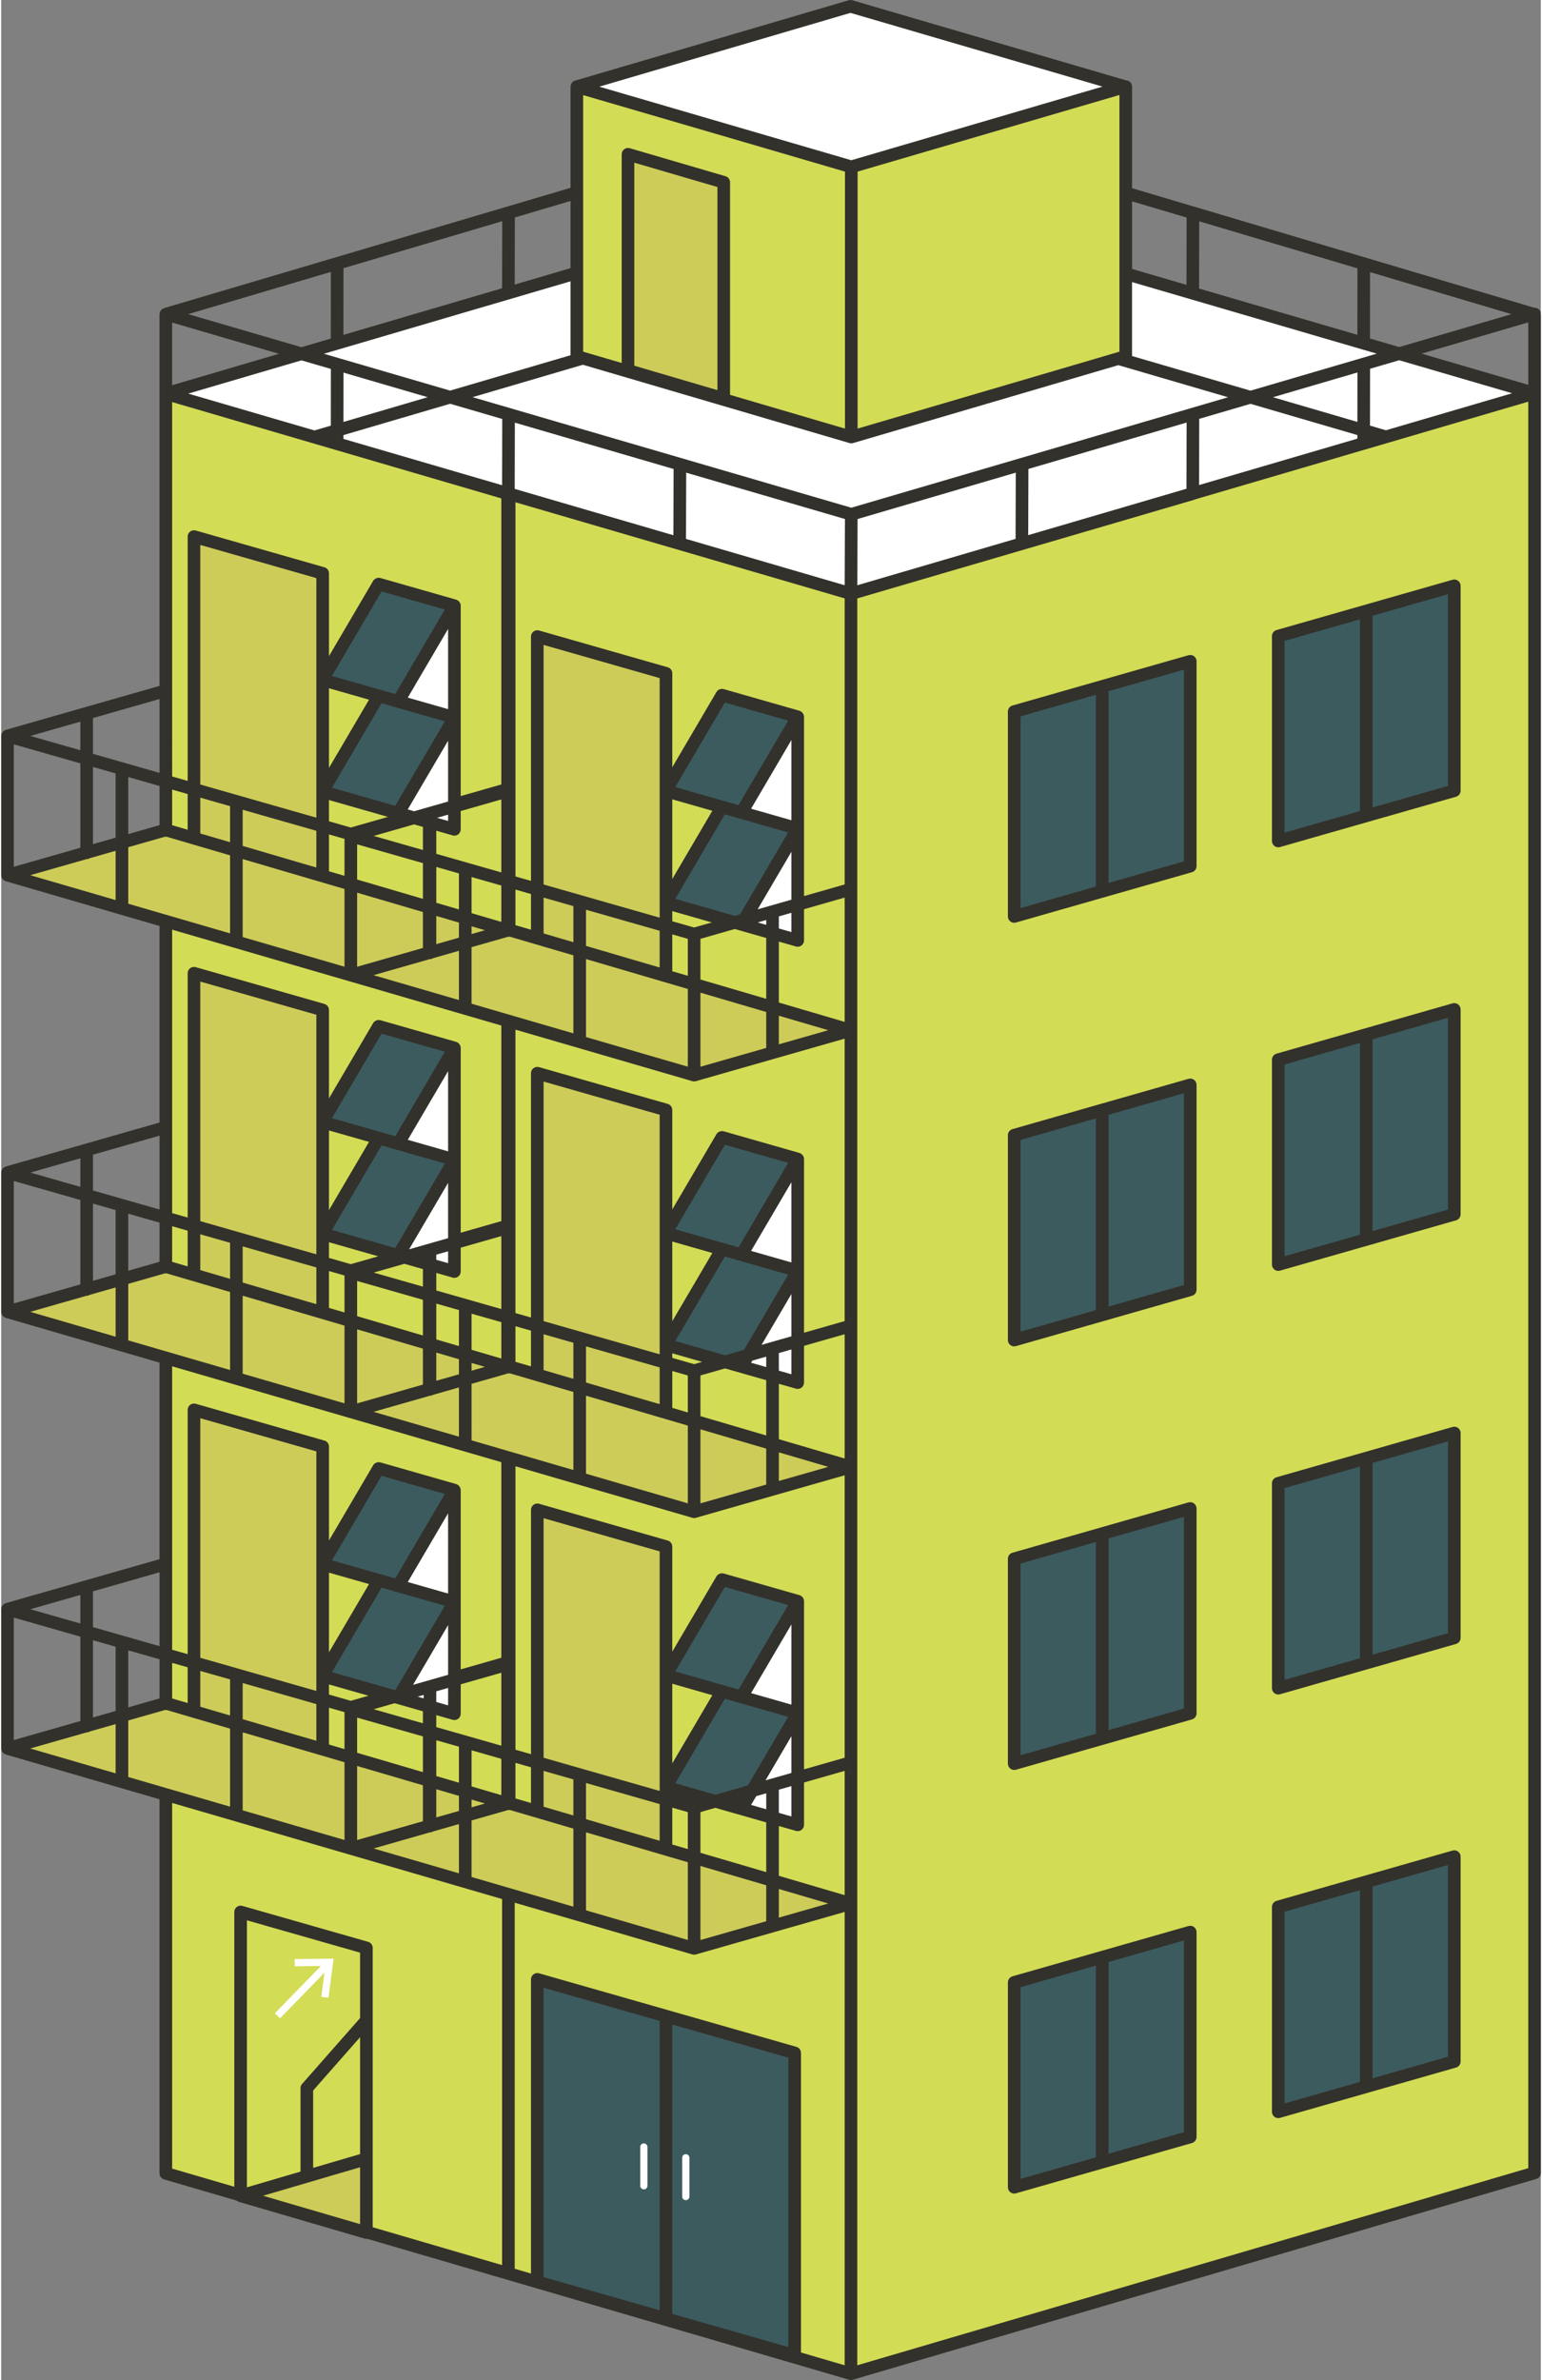 <svg xmlns="http://www.w3.org/2000/svg" xmlns:xlink="http://www.w3.org/1999/xlink" preserveAspectRatio="xMidYMid meet" version="1.0" viewBox="0.0 -0.0 323.5 500.0" zoomAndPan="magnify" style="fill: rgb(0, 0, 0);" original_string_length="65092" width="1036.8px" height="1600px"><rect x="0.0" y="-0.0" width="323.5" height="500.0" fill="#808080" stroke="none"/><g><g id="__id187_sxvomgbk2"><path d="M178.549,499.243c-0.054,0-0.108-0.008-0.16-0.023l-101.442-29.666 l-0.302,0.042c0.035-0.007-0.019-0.015-0.072-0.03l-26.446-7.74l-0.14-0.075 c-0.007-0.006-0.143-0.123-0.143-0.123l-15.411-4.507 c-0.24-0.07-0.408-0.294-0.408-0.545v-79.15l-32.858-9.567l-0.205-0.129 l-0.122-0.157c-0.065-0.132-0.078-0.194-0.079-0.252l-0.003-29.162l0.008-0.095 c0.002-0.074,0.014-0.132,0.036-0.192l0.111-0.173l0.161-0.123l0.064-0.022 l0.154-0.084l32.732-9.345v-42.431l-32.858-9.568l-0.199-0.124l-0.131-0.166 c-0.062-0.126-0.075-0.189-0.076-0.247l-0.003-29.161l0.008-0.096 c0.002-0.074,0.014-0.131,0.036-0.191l0.118-0.18l0.155-0.115l0.056-0.02 l0.154-0.081l32.74-9.349v-42.432l-32.858-9.568l-0.205-0.129l-0.122-0.157 c-0.065-0.132-0.078-0.194-0.079-0.252l-0.003-29.161l0.008-0.096 c0.002-0.073,0.014-0.132,0.036-0.191l0.111-0.173l0.161-0.123l0.064-0.022 l0.154-0.084l32.732-9.345V66.099l0.033-0.251 c0.004-0.01,0.099-0.18,0.099-0.18l0.125-0.118L34.361,65.521l0.144-0.084 l85.882-25.413l0.001-21.727l0.011-0.14c0.002-0.038,0.018-0.101,0.049-0.177 l0.105-0.146l0.134-0.167l0.072-0.024l0.184-0.038l-0.147,0.063l57.492-16.885 c0.053-0.016,0.106-0.024,0.159-0.024c0.054,0,0.108,0.007,0.16,0.023 l57.646,16.859l0.078,0.006c0.134,0.01,0.231,0.039,0.297,0.088 c0.14,0.106,0.226,0.275,0.226,0.453V40.101l85.184,25.318 c0,0,0.129-0.006,0.13-0.006c0.228,0,0.488,0.101,0.57,0.382l0.001,0.25 l0.013,0.101l-0.021,0.165l0.028,0.024v390.15c0,0.25-0.168,0.474-0.407,0.544 l-143.643,42.189C178.656,499.235,178.603,499.243,178.549,499.243z M1.893,366.56 l15.498-4.426V343.259l-15.498-4.429V366.56z M18.527,361.809l6.276-1.792v-14.642 l-6.276-1.792V361.809z M25.938,359.692l8.086-2.309v-9.372l-8.086-2.311V359.692z M18.527,333.741v8.66l15.497,4.429V329.309L18.527,333.741z M3.375,338.074 l14.016,4.003v-8.012L3.375,338.074z M1.893,274.83l15.498-4.427v-18.874 l-15.498-4.429V274.83z M18.527,270.079l6.276-1.794v-14.64l-6.276-1.792V270.079z M25.938,267.962l8.086-2.31v-9.37l-8.086-2.311V267.962z M18.527,242.01v8.662 l15.497,4.428v-17.52L18.527,242.01z M3.375,246.342l14.016,4.006v-8.013 L3.375,246.342z M1.893,183.099l15.497-4.426v-18.874l-15.497-4.429V183.099z M18.526,178.348l6.276-1.792v-14.64l-6.276-1.794V178.348z M25.938,176.231 l8.086-2.309v-9.372l-8.086-2.311V176.231z M18.526,150.28v8.66l15.498,4.429 v-17.522L18.526,150.28z M3.375,154.613l14.015,4.003v-8.012L3.375,154.613z M35.16,81.935l25.909-7.61l-25.909-7.563V81.935z M295.764,74.295l25.859,7.562 V66.715L295.764,74.295z M36.603,66l26.487,7.731l6.923-2.033l0.018-15.588 L36.603,66z M286.848,71.688l6.893,2.016l26.27-7.701l-33.147-9.852 L286.848,71.688z M71.167,55.773l-0.016,15.59l34.852-10.236l0.034-15.673 L71.167,55.773z M250.938,61.186l34.776,10.17l0.016-15.543l-34.758-10.331 L250.938,61.186z M236.854,57.068l12.95,3.787l0.033-15.71l-12.983-3.859V57.068z M107.173,45.119l-0.034,15.674l13.247-3.89V41.209L107.173,45.119z M50.289,461.9 l-0.041-0.018l0.057,0.024L50.289,461.9z" style="fill: rgb(50, 49, 43);"/></g><g id="__id188_sxvomgbk2"><path d="M76.733,453.531l0,15.369v0.121l-26.427-7.729l0.207-0.061 L76.733,453.531z M73.461,204.857l32.952,9.595l0.315,0.092l38.868,11.318 l32.952-9.412l-42.382-12.448l3.516,1.005l-0-15.352l-0.056-0.016 l0.056-0.095v-23.372l-0.056-0.016l0.056-0.095l-0-24.604l-27.039-7.726 v63.362v0l-5.915-1.737l-0.315,0.09l-42.389-12.45l3.522,1.007 l-0-17.687l-0.056-0.016l0.056-0.096v-23.371l-0.056-0.016l0.056-0.095v-22.268 l-27.039-7.726v63.362l-5.915-1.737l-33.267,9.503l33.268,9.687L73.461,204.857z M139.683,388.466l-0-13.016l-0.056-0.016l0.056-0.095l-0-23.372 l-0.055-0.016l0.055-0.094v-26.94l-27.039-7.726v63.362l-5.915-1.737l-0.315,0.09 L62.495,366.006l5.052,1.456l-0-15.352l-0.056-0.016l0.056-0.095l-0-23.372 l-0.055-0.016l0.055-0.095v-24.604l-27.039-7.726v63.361l-5.915-1.737 l-33.267,9.503l33.267,9.687l38.868,11.318l72.136,21.004l32.86-9.386 l0.092-0.026l-42.392-12.451L139.683,388.466z M178.525,308.172l-40.484-11.891 l-1.875-0.551h0.001l3.516,1.005l-0-14.184l-0.055-0.016l0.055-0.095v-23.372 l-0.055-0.016l0.055-0.095v-25.772l-27.039-7.726v63.362l-5.915-1.737l-0.315,0.09 l-0.024-0.007l-16.281-4.782l-26.083-7.661l0.006,0.001l3.516,1.005l-0-16.519 l-0.056-0.016l0.056-0.095l-0-23.372l-0.056-0.016l0.056-0.095v-23.436 l-27.039-7.726v63.361l-5.914-1.737l-33.268,9.503l33.268,9.687l38.868,11.318 l32.952,9.595l0.315,0.092l38.868,11.318l32.952-9.412v-0h0l-0.014-0.004 L178.525,308.172z M151.82,66.555V48.261v-9.965l-20.118-5.887v21.761v18.294v5.359 l20.118,5.909V66.555z" style="fill: rgb(205, 204, 88);"/></g><g id="__id189_sxvomgbk2"><path d="M62.495,366.006l5.052,1.456l-0-15.352l11.753,3.358v0.005 l15.929,4.551l-0-46.977l-15.929-4.551l-11.753,20.02v-24.604l-27.039-7.726 v63.361l-5.915-1.737v-72.541l38.868,11.318l32.952,9.595v72.723L62.495,366.006z M79.296,331.984l-11.75-3.357l0,23.372L79.296,331.984z M79.296,239.086 l-11.75-3.357l0,23.372L79.296,239.086z M106.413,214.452l-32.952-9.595 l-38.868-11.318v72.541l5.914,1.737v-63.361l27.039,7.726v23.436l11.753-20.019 l15.929,4.551l0,46.977l-15.929-4.551v-0.005l-11.753-3.358l0,16.519 l-3.516-1.005l26.078,7.659l16.305,4.789V214.452z M67.546,166.202l11.75-20.014 l-11.75-3.357V166.202z M40.507,112.726l27.039,7.726v22.268l11.753-20.019 l15.929,4.551l0,46.977l-15.929-4.552v-0.005l-11.753-3.358l0,17.687 l-3.522-1.007l42.389,12.45v-91.73L34.592,82.699v91.651l5.915,1.737V112.726z M151.433,355.324l-11.751-3.357l0,23.372L151.433,355.324z M139.682,282.441 l11.75-20.015l-11.75-3.357V282.441z M139.682,189.543l11.75-20.015l-11.75-3.357 V189.543z M322.18,82.612l0.011,0.003v-0.006L322.18,82.612z M290.953,91.773 l31.238-9.157v373.869L178.549,498.675L76.734,468.9l-0-15.369l-26.22,7.701 l-0.207,0.061v-0.121l-15.714-4.595v-79.575l38.868,11.318l72.136,21.004 l32.86-9.386l0.092,0.027V399.91l-42.392-12.451l3.525,1.008l-0-13.016 l11.753,3.358v0.005l15.93,4.552l-0-46.977l-15.929-4.551l-11.753,20.02 v-26.94l-27.039-7.726v63.362l-5.915-1.737v-72.541l38.868,11.318l32.952-9.412 v-0h0l-40.509-11.898l-1.874-0.551l3.516,1.005l-0-14.184 l11.753,3.358v0.005l15.929,4.551l-0-46.976l-15.929-4.551l-11.753,20.02 v-25.772l-27.039-7.726v63.362l-5.915-1.737v-72.541l38.868,11.318l32.952-9.412 l-42.385-12.449l3.518,1.005l-0-15.352l11.753,3.358v0.005l15.929,4.552 l-0-46.977l-15.929-4.551l-11.753,20.02l-0-24.604l-27.039-7.726v63.362 l-5.915-1.737v-91.605l64.884,18.939l6.937,2.03l0.008-0.003l0.013,0.004 l13.216-3.874l58.584-17.142v-0.033L290.953,91.773z M166.722,494.832l-0-63.55 l-27.039-7.726v63.549l-0-63.55l-27.039-7.726v63.549l27.04,7.726 L166.722,494.832z M249.84,405.898l-18.495,5.284v0l-18.495,5.284v43.039 l18.495-5.285l18.495-5.284V405.898z M249.84,316.906l-18.495,5.284v0 l-18.495,5.284v43.039l18.495-5.284l18.495-5.285V316.906z M249.84,227.914 l-18.495,5.284v0.001l-18.495,5.284v43.039l18.495-5.285l18.495-5.284V227.914z M249.84,138.923l-18.495,5.284v0l-18.495,5.284v43.039l18.495-5.284 l18.495-5.284V138.923z M305.324,390.044l-18.495,5.284v0l-18.495,5.284v43.039 l18.495-5.284l18.494-5.284L305.324,390.044z M305.324,301.052l-18.495,5.284v0 l-18.495,5.284v43.039l18.495-5.284l18.494-5.285L305.324,301.052z M305.324,212.061 l-18.495,5.284v0l-18.495,5.284v43.04l18.495-5.285l18.494-5.284 L305.324,212.061z M305.324,123.069l-18.495,5.284v0l-18.495,5.284v43.039 l18.495-5.284l18.494-5.285L305.324,123.069z M120.954,18.186v0.026l0.044-0.013 L120.954,18.186z M122.225,75.248l-1.271-0.373V57.327V18.212L156.99,28.73 l21.629,6.329l57.666-16.873v39.307v17.382l-1.556,0.457L178.62,91.812 L122.225,75.248z M131.701,54.171v18.294v5.359l20.118,5.909V66.555V48.261v-9.965 l-20.118-5.887V54.171z" style="fill: rgb(211, 220, 85);"/></g><g id="__id190_sxvomgbk2"><path d="M83.42,170.849l11.808-20.114l-11.806-3.373l11.806-20.11 l0,46.977l-15.929-4.552v-0.005L83.42,170.849z M95.228,220.15L83.422,240.26 l11.806,3.373l-11.809,20.114l-4.121-1.177v0.005l15.929,4.551L95.228,220.15z M83.423,333.158l11.806,3.373l-11.808,20.114l-4.121-1.177v0.005l15.929,4.551 l-0-46.977L83.423,333.158z M151.435,193.011v0.005l15.929,4.552l-0-46.977 l-11.806,20.11l11.806,3.373l-11.809,20.114L151.435,193.011z M151.435,285.909 v0.005l15.929,4.551l-0-46.976l-11.806,20.11l11.806,3.373l-11.808,20.114 L151.435,285.909z M155.559,356.497l11.806,3.373l-11.808,20.114l-4.121-1.177v0.005 l15.93,4.552l-0-46.977L155.559,356.497z M322.191,82.615l-0.011-0.003 l-85.894-25.119v17.382l-1.556,0.457L178.62,91.812l-56.395-16.564l-1.271-0.373 V57.327L34.59,82.693l31.239,9.119l40.899,11.938l64.884,18.939l6.946,2.027 l0.013,0.004l13.216-3.874l58.584-17.174l40.583-11.897l31.238-9.157l0.001-0 L322.191,82.615z M178.631,35.047l57.494-16.855L178.448,1.325l-57.45,16.874 l-0.044,0.013L156.99,28.73L178.631,35.047z" style="fill: rgb(255, 255, 255);"/></g><g id="__id191_sxvomgbk2"><path d="M139.682,423.556l0,63.55l-27.04-7.726v-63.549L139.682,423.556z M139.683,423.557v63.549l27.039,7.726l-0-63.55L139.683,423.557z M67.49,166.298 l0.056,0.016l11.753,3.358l4.121,1.177l11.808-20.114l-11.806-3.373l11.806-20.11 l-15.929-4.551l-11.753,20.019l-0.056,0.095l0.056,0.016l11.75,3.357 l-11.75,20.014L67.49,166.298z M67.49,259.196l0.056,0.016l11.753,3.358 l4.121,1.177l11.809-20.114l-11.806-3.373l11.806-20.11l-15.929-4.551 L67.546,235.618l-0.056,0.095l0.056,0.016l11.75,3.357l-11.75,20.015 L67.49,259.196z M79.299,308.497l-11.753,20.02l-0.055,0.095l0.055,0.016 l11.75,3.357L67.546,351.999l-0.056,0.095l0.056,0.016l11.753,3.358l4.121,1.177 l11.808-20.114l-11.806-3.373l11.806-20.11L79.299,308.497z M139.626,189.638 l0.056,0.016l11.753,3.358l4.121,1.177l11.809-20.114l-11.806-3.373l11.806-20.11 l-15.929-4.551l-11.753,20.02l-0.056,0.095l0.056,0.016l11.75,3.357l-11.75,20.015 L139.626,189.638z M151.435,238.938l-11.753,20.02l-0.055,0.095l0.055,0.016 l11.75,3.357l-11.75,20.015l-0.055,0.095l0.055,0.016l11.753,3.358l4.121,1.177 l11.808-20.114l-11.806-3.373l11.806-20.11L151.435,238.938z M151.435,331.837 l-11.753,20.02l-0.055,0.094l0.055,0.016l11.751,3.357l-11.75,20.015 l-0.056,0.095l0.056,0.016l11.753,3.358l4.121,1.177l11.808-20.114l-11.806-3.373 l11.806-20.11L151.435,331.837z M231.345,144.207l-18.495,5.284v43.039l18.495-5.284 l18.495-5.284v-43.039l-18.495,5.284V144.207z M305.323,166.108l0-43.039 l-18.495,5.284v0l-18.495,5.284v43.039l18.495-5.284L305.323,166.108z M231.345,233.199l-18.495,5.284v43.039l18.495-5.285l18.495-5.284v-43.039 l-18.495,5.284V233.199z M286.829,217.345l-18.495,5.284v43.04l18.495-5.285 l18.494-5.284l0-43.039l-18.495,5.284V217.345z M231.345,322.191l-18.495,5.284 v43.039l18.495-5.284l18.495-5.285v-43.039l-18.495,5.284V322.191z M286.829,306.337 l-18.495,5.284v43.039l18.495-5.284l18.494-5.285l0-43.039l-18.495,5.284 V306.337z M231.345,411.182l-18.495,5.284v43.039l18.495-5.285l18.495-5.284v-43.039 l-18.495,5.284V411.182z M286.829,395.329l-18.495,5.284v43.039l18.495-5.284 l18.494-5.284l0-43.039l-18.495,5.284V395.329z" style="fill: rgb(60, 91, 95);"/></g><g id="__id192_sxvomgbk2"><path d="M58.6,424.007l-1.086-1.056l9.658-9.922l-5.496,0.053 l-0.015-1.514l8.188-0.079l-1.091,8.206l-1.501-0.2l0.674-5.076L58.6,424.007z M144.607,461.46v-8.152c0-0.419-0.339-0.757-0.757-0.757 c-0.419,0-0.757,0.339-0.757,0.757v8.152c0,0.419,0.339,0.757,0.757,0.757 C144.268,462.217,144.607,461.879,144.607,461.46z M135.788,459.194v-8.152 c0-0.419-0.339-0.757-0.757-0.757c-0.419,0-0.757,0.339-0.757,0.757v8.152 c0,0.419,0.339,0.757,0.757,0.757C135.449,459.952,135.788,459.613,135.788,459.194z" style="fill: rgb(255, 255, 255);"/></g><g id="__id193_sxvomgbk2"><path d="M323.516,82.606v-16.343v-0.103c0-0.016-0.009-0.03-0.009-0.046 c0.004-0.034-0.007-0.07-0.006-0.104c0.002-0.058-0.01-0.117-0.015-0.175 c-0.008-0.085,0.003-0.168-0.022-0.253c-0.175-0.599-0.738-0.953-1.334-0.926 l-84.519-25.121V18.186c0-0.417-0.197-0.81-0.53-1.06 c-0.204-0.152-0.444-0.216-0.69-0.236L178.82,0.053 c-0.243-0.071-0.502-0.072-0.745,0.001l-57.305,16.831l-0.178,0.052l-0.011,0.003 c-0.013,0.004-0.023,0.013-0.036,0.017c-0.133,0.045-0.271,0.082-0.386,0.168 c-0.063,0.048-0.095,0.121-0.148,0.178c-0.056,0.06-0.113,0.118-0.156,0.187 c-0.044,0.067-0.08,0.138-0.111,0.212c-0.054,0.136-0.094,0.277-0.101,0.426 c-0.001,0.02-0.014,0.037-0.014,0.058v0.026v21.247L34.215,64.734 c-0.025,0.007-0.041,0.026-0.065,0.035c-0.043,0.015-0.084,0.03-0.125,0.05 c-0.063,0.03-0.117,0.069-0.174,0.109c-0.05,0.034-0.099,0.065-0.144,0.106 c-0.03,0.028-0.058,0.055-0.086,0.086c-0.044,0.048-0.078,0.102-0.115,0.157 c-0.036,0.053-0.072,0.103-0.1,0.161c-0.02,0.041-0.034,0.081-0.05,0.124 c-0.01,0.026-0.03,0.045-0.038,0.072c-0.011,0.037-0.002,0.073-0.009,0.11 c-0.013,0.064-0.025,0.126-0.029,0.193c-0.001,0.024-0.014,0.044-0.014,0.069 v16.682c0,0.003-0.001,0.006-0.001,0.009c0,0.003,0.001,0.006,0.001,0.009v61.392 l-32.306,9.238c-0.03,0.009-0.053,0.028-0.082,0.039 c-0.059,0.021-0.112,0.05-0.166,0.079c-0.085,0.045-0.163,0.097-0.236,0.159 c-0.05,0.043-0.098,0.087-0.14,0.136c-0.06,0.069-0.108,0.147-0.153,0.227 c-0.032,0.057-0.067,0.111-0.09,0.172c-0.05,0.132-0.08,0.272-0.085,0.419 C0.008,154.58,0,154.593,0,154.607v0.01v29.232v0.004 c0,0.005,0.003,0.01,0.003,0.015c0.002,0.162,0.037,0.314,0.092,0.457 c0.019,0.049,0.048,0.092,0.072,0.138c0.05,0.093,0.106,0.182,0.175,0.26 c0.038,0.043,0.08,0.082,0.123,0.119c0.076,0.066,0.16,0.121,0.25,0.168 c0.052,0.027,0.102,0.055,0.158,0.076c0.028,0.01,0.051,0.03,0.08,0.038 l32.312,9.409v41.293l-32.306,9.238c-0.03,0.008-0.053,0.028-0.082,0.039 c-0.059,0.021-0.112,0.05-0.166,0.079c-0.085,0.045-0.163,0.097-0.236,0.159 c-0.05,0.043-0.098,0.087-0.14,0.136c-0.06,0.069-0.108,0.147-0.153,0.227 c-0.032,0.057-0.067,0.111-0.09,0.172c-0.05,0.132-0.08,0.272-0.085,0.419 C0.008,246.311,0,246.323,0,246.338v0.01v29.232v0.004 c0,0.005,0.003,0.01,0.003,0.015c0.002,0.162,0.037,0.314,0.092,0.457 c0.019,0.049,0.048,0.092,0.072,0.138c0.05,0.093,0.106,0.182,0.175,0.26 c0.038,0.043,0.08,0.082,0.123,0.119c0.076,0.066,0.16,0.121,0.25,0.168 c0.052,0.027,0.102,0.055,0.158,0.076c0.028,0.01,0.051,0.03,0.08,0.038 l32.312,9.408v41.293l-32.306,9.238c-0.03,0.009-0.053,0.028-0.082,0.039 c-0.059,0.021-0.112,0.05-0.166,0.079c-0.085,0.045-0.163,0.097-0.236,0.159 c-0.05,0.043-0.098,0.087-0.14,0.136c-0.06,0.069-0.108,0.147-0.153,0.227 c-0.032,0.057-0.067,0.111-0.09,0.172c-0.05,0.132-0.08,0.272-0.085,0.419 C0.008,338.041,0,338.054,0,338.069v0.01v29.232v0.004 c0,0.005,0.003,0.01,0.003,0.015c0.002,0.162,0.037,0.314,0.092,0.457 c0.019,0.049,0.048,0.092,0.072,0.138c0.05,0.093,0.106,0.182,0.175,0.26 c0.038,0.043,0.08,0.082,0.123,0.119c0.076,0.066,0.16,0.121,0.25,0.168 c0.052,0.027,0.102,0.055,0.158,0.076c0.028,0.01,0.051,0.03,0.08,0.038 l32.312,9.408v78.581c0,0.589,0.388,1.107,0.953,1.272l15.254,4.461 c0,0,0,0,0.001,0.001c0.015,0.013,0.022,0.033,0.038,0.045 c0.006,0.004,0.013,0.006,0.019,0.01c0.057,0.041,0.122,0.064,0.184,0.096 c0.065,0.033,0.127,0.072,0.198,0.095c0.008,0.002,0.013,0.008,0.021,0.01 l26.428,7.728c0.122,0.035,0.248,0.053,0.372,0.053 c0.049,0,0.096-0.018,0.144-0.023l29.08,8.504l0.501,0.147l71.717,20.973 C178.299,499.982,178.425,500,178.549,500c0.125,0,0.251-0.018,0.373-0.054 l143.642-42.189c0.564-0.166,0.952-0.683,0.952-1.271V82.712v-0.088 c0-0.003,0.001-0.006,0.001-0.009S323.516,82.609,323.516,82.606z M51.631,436.596 v-33.172l23.778,6.793v13.75l-12.182,13.835 c-0.213,0.242-0.331,0.553-0.331,0.876v1.136v1.378v1.379v13.643l-11.265,3.308 v-20.17v-1.379V436.596z M65.546,443.328v-1.379v-1.378v-1.393l9.863-11.201v15.412 v1.378v1.378v6.393l-9.863,2.897V443.328z M75.409,467.253l-20.392-5.963 l0.207-0.061l20.184-5.928v11.831V467.253z M78.059,453.531v-8.385v-35.928 c0-0.592-0.392-1.111-0.961-1.274l-26.428-7.55 c-0.399-0.112-0.83-0.034-1.162,0.216c-0.332,0.251-0.527,0.643-0.527,1.058 v35.928v21.807l-13.064-3.82v-76.816l37.173,10.824l32.155,9.363v76.904 l-27.187-7.951V453.531z M2.65,339.835l13.984,3.995v17.733L2.65,365.557V339.835z M2.65,248.104l13.984,3.995v17.733L2.65,273.827V248.104z M2.65,156.374 l13.983,3.995v17.733L2.65,182.096V156.374z M125.708,18.196l52.741-15.491 l52.96,15.488l-33.027,9.682l-4.683,1.373l-13.795,4.044l-1.273,0.373 l-1.377-0.402l-13.768-4.019l-4.701-1.372l-0.975-0.284l-32.139-9.381 L125.708,18.196z M50.741,364.038v-0.04v-0.063l11.306,3.32l10.09,2.963v0.064 v16.268l-21.395-6.23V364.038z M50.741,272.307v-0.042v-0.06l12.858,3.776 l8.537,2.507v0.037v16.295l-21.395-6.23V272.307z M50.741,180.577v-0.042v-0.061 l12.87,3.78l8.525,2.504v0.037v16.296l-21.395-6.23V180.577z M119.629,59.098 v15.531l-25.302,7.431l-26.522-7.741L119.629,59.098z M289.026,74.297l-26.524,7.776 l-24.892-7.279V59.261L289.026,74.297z M173.68,399.923l-10.281,2.937v-5.938v-0.08 l10.388,3.051L173.68,399.923z M146.922,407.566v-15.453v-0.11l13.826,4.061v0.085 v7.468L146.922,407.566z M98.831,394.325v-11.876l7.573-2.163l0.16-0.046 c0.056,0.007,0.106,0.033,0.164,0.033c0.055,0,0.102-0.025,0.155-0.031 l4.83,1.419l8.514,2.501v0.124v0.035v16.235L98.831,394.325z M41.832,351.029 l6.259,1.788v7.577l-6.259-1.838V351.029z M93.903,334.775l-8.473-2.421 l8.472-14.432L93.903,334.775z M93.904,351.465v0.385l-3.362,0.961l-1.722,0.492 l-2.285,0.654l0.272-0.463l7.097-12.09L93.904,351.465z M41.832,259.299 l6.259,1.788v7.577l-6.259-1.838V259.299z M78.243,204.869l3.556-1.016 l8.268-2.362c0.01,0,0.017,0.006,0.027,0.006 c0.246,0,0.464-0.085,0.661-0.202l5.426-1.55v10.347l-17.938-5.223H78.243z M71.923,78.281l17.691,5.164l-17.702,5.199L71.923,78.281z M178.247,93.082 c0.123,0.036,0.248,0.054,0.373,0.054s0.251-0.018,0.373-0.054l55.737-16.37 v-0l23.057,6.743v0l-79.168,23.209l-79.575-23.227l23.181-6.809 L178.247,93.082z M215.835,98.516l33.242-9.745l-0.03,13.907l-33.257,9.75 L215.835,98.516z M251.699,101.855l0.03-13.861l10.775-3.159l22.453,6.566v0 l-0.001,0.722v0.028l-33.258,9.75L251.699,101.855z M284.96,88.64l-17.741-5.188 l17.752-5.204L284.96,88.64z M50.741,353.575l15.48,4.423v7.703l-3.41-0.983 l-0.019-0.005l-12.052-3.54V353.575z M122.877,293.312v-0.042v-0.061l12.898,3.788 l8.497,2.496v0.038v16.295l-21.395-6.23V293.312z M50.741,261.845l15.48,4.423 v7.707l-1.897-0.542l-0.014-0.004l-13.57-3.985V261.845z M122.877,201.581v-0.042 v-0.06l12.846,3.773l8.549,2.511v0.037v16.296l-21.395-6.23V201.581z M41.832,167.569l6.259,1.788v7.577l-6.259-1.838V167.569z M68.871,358.755 l3.265,0.933v7.77l-3.265-0.959V358.755z M145.227,318.864 c0.121,0.035,0.245,0.053,0.37,0.053c0.123,0,0.245-0.017,0.364-0.051 l31.263-8.93v59.335l-8.534,2.44v-35.324c0-0.163-0.035-0.318-0.09-0.464 c-0.004-0.009-0.001-0.02-0.004-0.029c-0.01-0.025-0.034-0.04-0.045-0.065 c-0.063-0.134-0.148-0.254-0.25-0.358c-0.033-0.034-0.066-0.069-0.103-0.099 c-0.138-0.113-0.292-0.209-0.468-0.259l-15.929-4.551 c-0.181-0.051-0.367-0.051-0.549-0.025c-0.043,0.006-0.085,0.018-0.127,0.028 c-0.147,0.036-0.287,0.097-0.415,0.182c-0.022,0.014-0.049,0.015-0.07,0.031 c-0.008,0.006-0.011,0.017-0.02,0.023c-0.126,0.1-0.24,0.218-0.325,0.364 l-9.286,15.817v-22.066c0-0.592-0.392-1.111-0.961-1.274l-27.039-7.726 c-0.398-0.112-0.83-0.034-1.162,0.216c-0.332,0.251-0.527,0.643-0.527,1.058 v51.33l-3.265-0.933v-17.885v-41.663L145.227,318.864z M145.226,227.134 c0.121,0.035,0.245,0.052,0.37,0.052c0,0,0,0,0,0 c0,0,0,0,0,0c0.001,0,0.001-0,0.002-0 c0.122-0,0.243-0.017,0.361-0.051l31.264-8.93v59.335l-8.534,2.44 l-0.001-36.491c0-0.163-0.035-0.318-0.09-0.464 c-0.004-0.009-0.001-0.02-0.004-0.029c-0.01-0.025-0.034-0.04-0.045-0.065 c-0.063-0.134-0.148-0.254-0.25-0.358c-0.033-0.034-0.066-0.069-0.103-0.099 c-0.138-0.113-0.292-0.209-0.468-0.259l-15.929-4.551 c-0.18-0.051-0.366-0.051-0.547-0.025c-0.044,0.006-0.087,0.018-0.13,0.029 c-0.146,0.036-0.285,0.096-0.413,0.181c-0.022,0.015-0.05,0.015-0.072,0.031 c-0.009,0.006-0.011,0.017-0.02,0.024c-0.127,0.1-0.24,0.218-0.325,0.364 l-9.285,15.817v-20.898c0-0.592-0.392-1.111-0.961-1.274l-27.039-7.726 c-0.398-0.112-0.83-0.034-1.162,0.216c-0.332,0.251-0.527,0.643-0.527,1.058 v51.33l-3.265-0.933v-17.885v-41.662L145.226,227.134z M50.741,170.114l15.48,4.423 v7.707l-1.897-0.542l-0.014-0.004l-13.57-3.985V170.114z M91.419,375.912v-0.029 l4.762,1.398v0.021v3.148l-4.762,1.36V375.912z M160.748,393.301l-13.826-4.061 v-8.548l3.142-0.898l0.98,0.28c0.01,0.003,0.018,0.01,0.028,0.013 l9.676,2.765V393.301z M113.968,372.034l6.259,1.788v7.577l-6.259-1.838V372.034z M122.877,382.177v-7.598l15.48,4.423v7.707l-1.85-0.529l-0.014-0.004 L122.877,382.177z M150.111,360.194l1.325-2.256l0.621-1.057l0.003-0.005 l0.702,0.201l2.473,0.707l10.123,2.893l-8.46,14.408l-4.136,1.183l-1.325,0.379 l-1.325,0.379l-0.048,0.014l-8.428-2.408L150.111,360.194z M154.933,378.429 l-0.048-0.014l0.067-0.019L154.933,378.429z M141.007,370.465v-16.742l8.417,2.405 L141.007,370.465z M141.007,379.759l3.265,0.933v7.769l-3.265-0.959V379.759z M158.645,377.34l2.104-0.601v3.357l-3.187-0.911L158.645,377.34z M163.398,375.981 l2.641-0.755v6.381l-2.641-0.755V375.981z M160.59,374.027l5.45-9.283v7.725 L160.59,374.027z M166.04,358.114l-8.473-2.421l8.473-14.431V358.114z M165.357,337.192 l-10.421,17.749l-2.175-0.621l-0.961-0.275c-0.012-0.003-0.023-0.001-0.035-0.004 l-0.329-0.094l-1.325-0.379l-8.476-2.422l8.476-14.435l1.325-2.256l0.624-1.062 l13.183,3.767L165.357,337.192z M138.357,351.686v0.502v22.98v0.502v0.575 l-16.289-4.654l-0.001-0l-8.099-2.314V318.948l24.389,6.969V351.686z M111.318,378.782l-3.265-0.959v-7.479l3.265,0.933V378.782z M88.612,362.034 l-10.346-2.956l4.412-1.262l5.935,1.696V362.034z M74.786,360.839l13.826,3.95 v7.506l-13.826-4.061V360.839z M98.831,378.075v-0.016l2.819,0.828l-0.018,0.005 l-2.8,0.8V378.075z M163.398,383.609l3.603,1.029 c0.12,0.034,0.242,0.051,0.364,0.051c0.285,0,0.566-0.092,0.798-0.267 c0.332-0.251,0.527-0.643,0.527-1.058v-8.896l8.534-2.44V398.14l-13.825-4.061 V383.609z M163.398,305.127v-0.016l10.388,3.051l-0.008,0.002l-10.379,2.965V305.127z M98.831,287.962v-1.625v-0.008l2.819,0.828l-0.009,0.002L98.831,287.962z M91.419,284.168v-0.016l4.762,1.398v0.011v3.157l-4.762,1.36V284.168z M113.968,280.303l6.259,1.788v7.577l-6.259-1.838V280.303z M166.039,265.216 l-8.472-2.421l8.472-14.432L166.039,265.216z M166.04,280.739l-6.274,1.794 l6.274-10.687L166.04,280.739z M122.877,282.849l15.48,4.423v7.707l-1.85-0.529 l-0.014-0.004l-13.617-4V282.849z M152.76,284.536l-0.655,0.187l-0.67-0.191 l-1.325-0.379l-8.475-2.422l8.475-14.435l1.325-2.258l0.62-1.056l0.003-0.005 l0.702,0.201l2.472,0.706l10.123,2.893l-9.283,15.812L152.76,284.536z M141.007,277.567v-16.742l8.417,2.405L141.007,277.567z M141.007,295.772v-7.743 l3.265,0.933v7.769L141.007,295.772z M145.597,286.584l-4.59-1.311v-0.965 l6.277,1.794L145.597,286.584z M157.821,285.845l2.927-0.837v2.189l-3.187-0.91 L157.821,285.845z M163.398,284.251l2.641-0.755v5.214l-2.641-0.755V284.251z M165.356,244.294l-10.42,17.749l-2.175-0.621l-0.961-0.275 c-0.011-0.003-0.023-0.001-0.034-0.004l-0.329-0.094l-1.325-0.379l-8.475-2.422 l8.475-14.435l1.325-2.258l0.623-1.061l13.183,3.767L165.356,244.294z M138.357,258.788v0.502v22.98v0.502v1.742l-24.389-6.968v-50.33l24.389,6.969 V258.788z M160.748,301.57l-13.826-4.061v-8.548l5.175-1.48l8.651,2.472V301.57z M111.318,287.052l-3.265-0.959v-7.479l3.265,0.933V287.052z M88.612,266.614v3.689 l-10.346-2.956l6.454-1.845L88.612,266.614z M74.786,269.109l13.826,3.95v7.506 l-13.826-4.061V269.109z M177.224,306.409l-13.825-4.061v-11.638l3.603,1.029 c0.12,0.034,0.242,0.051,0.364,0.051c0.285,0,0.566-0.092,0.798-0.267 c0.332-0.251,0.527-0.643,0.527-1.058v-7.728l8.534-2.44V306.409z M163.398,213.396 v-0.016l10.388,3.051l-0.008,0.002l-10.38,2.965V213.396z M91.419,192.438v-0.016 l4.762,1.399v0.011v3.158l-4.762,1.36V192.438z M68.871,175.294l3.265,0.933v7.769 l-3.265-0.959V175.294z M101.651,195.426l-0.009,0.003l-2.811,0.803v-1.625v-0.008 L101.651,195.426z M74.786,177.378l13.826,3.95v7.506l-13.826-4.061V177.378z M113.968,188.573l6.259,1.788v7.577v0.001l-6.259-1.838v-0.001V188.573z M122.877,198.716v-7.598l15.48,4.423v7.707l-1.85-0.529l-0.068-0.019 l-13.562-3.983V198.716z M154.148,192.408l-1.388-0.396l-1.325-0.379l-1.325-0.379 l-8.475-2.421l8.475-14.436l1.325-2.257l0.62-1.057l0.003-0.005l0.702,0.201 l2.472,0.706l10.123,2.893l-10.107,17.215L154.148,192.408z M141.007,184.669v-16.742 l8.417,2.405L141.007,184.669z M166.039,172.318l-8.472-2.421l8.472-14.431V172.318z M165.356,151.396l-10.42,17.749l-2.175-0.622l-0.961-0.275 c-0.011-0.003-0.023-0.001-0.035-0.004l-0.329-0.094l-1.325-0.379l-8.475-2.422 l8.475-14.435l1.325-2.257l0.623-1.062l13.183,3.767L165.356,151.396z M138.357,165.89v0.502v22.981v0.502v2.909l-24.389-6.968v-50.33l24.389,6.969 V165.89z M141.007,204.041v-7.743l3.265,0.933v7.769L141.007,204.041z M145.597,194.853l-4.59-1.311v-2.131l8.319,2.377L145.597,194.853z M160.748,194.299 l-1.786-0.51l1.786-0.511V194.299z M163.398,192.52l2.641-0.755v4.046 l-2.641-0.755V192.52z M158.942,191.038l7.097-12.089v10.06L158.942,191.038z M111.318,195.321l-3.265-0.959v-7.479l3.265,0.933V195.321z M105.088,193.674 l-6.256-1.838v-7.588l6.256,1.787V193.674z M96.181,191.058l-4.762-1.399v-7.529 l4.762,1.361V191.058z M93.903,172.472l-2.32-0.663l2.32-0.663V172.472z M88.612,173.716v4.856l-10.346-2.956l8.496-2.429L88.612,173.716z M80.624,168.673 l-1.325-0.379l-1.325-0.379l-8.476-2.422l8.476-14.435l1.325-2.257l0.621-1.057 l0.003-0.005l0.702,0.201l2.468,0.705l10.128,2.894L82.796,169.294L80.624,168.673 z M68.871,168.071l10.04,2.869c0.009,0.003,0.015,0.009,0.024,0.011l2.332,0.667 l-7.807,2.232l-4.59-1.311V168.071z M160.748,209.839l-13.825-4.061v-8.548 l7.218-2.064l6.608,1.888V209.839z M168.599,150.128 c-0.004-0.009-0.001-0.02-0.004-0.029c-0.01-0.025-0.034-0.04-0.045-0.065 c-0.063-0.134-0.148-0.254-0.25-0.358c-0.033-0.034-0.066-0.069-0.103-0.099 c-0.138-0.113-0.292-0.209-0.468-0.259l-15.929-4.551 c-0.18-0.051-0.365-0.051-0.545-0.026c-0.046,0.006-0.09,0.018-0.134,0.03 c-0.145,0.036-0.283,0.096-0.41,0.18c-0.022,0.015-0.051,0.015-0.072,0.032 c-0.009,0.006-0.011,0.017-0.02,0.024c-0.127,0.1-0.24,0.218-0.325,0.364 l-9.285,15.817v-19.731c0-0.592-0.392-1.111-0.961-1.274l-27.039-7.726 c-0.398-0.112-0.83-0.034-1.162,0.216c-0.332,0.251-0.527,0.643-0.527,1.058 v51.33l-3.265-0.933v-17.884v-60.726l63.27,18.468l5.901,1.727v60.099 l-8.535,2.44v-37.659C168.689,150.428,168.654,150.274,168.599,150.128z M105.088,183.28l-13.669-3.905v-4.856l3.445,0.985 c0.12,0.034,0.242,0.051,0.364,0.051c0.285,0,0.566-0.092,0.798-0.267 c0.332-0.251,0.527-0.643,0.527-1.058v-3.841l8.535-2.441V183.28z M68.871,161.329v-16.741l8.417,2.404L68.871,161.329z M146.922,208.541l13.825,4.06 v0.019v7.535l-13.825,3.949v-15.529V208.541z M105.088,285.404l-6.256-1.838v-7.588 l6.256,1.787V285.404z M96.181,282.789l-4.762-1.399v-7.529l4.762,1.361V282.789z M93.903,265.37l-2.484-0.71v-1.074l2.484-0.71V265.37z M82.797,262.192 l-2.172-0.621l-1.325-0.379l-1.325-0.379l-8.475-2.422l8.475-14.435l1.325-2.257 l0.621-1.057l0.003-0.005l0.702,0.201l2.467,0.705l10.129,2.895L82.797,262.192z M68.871,260.969l10.039,2.868c0.009,0.003,0.016,0.009,0.025,0.012l0.29,0.083 l-5.764,1.648l-4.59-1.311V260.969z M72.136,267.958v7.769l-3.265-0.959v-7.743 L72.136,267.958z M146.922,300.271l13.826,4.061v0.019v7.534l-13.826,3.949v-15.53 V300.271z M105.088,377.135l-6.256-1.838v-7.588l6.256,1.787V377.135z M96.181,374.519l-4.762-1.399v-7.529l4.762,1.361V374.519z M93.904,358.268 l-2.485-0.71v-2.241l2.485-0.711V358.268z M88.769,356.801l-0.157-0.045 l-1.113-0.318l1.113-0.318l0.157-0.045V356.801z M82.842,355.013l-0.158,0.045 l-0.674-0.192l-1.386-0.396l-1.325-0.379l-1.325-0.379l-8.475-2.422l8.475-14.435 l1.325-2.257l0.621-1.057l0.003-0.004l0.702,0.201l2.467,0.705l10.129,2.895 l-10.106,17.214L82.842,355.013z M68.871,353.867l8.318,2.377l-3.729,1.066 l-4.59-1.311V353.867z M177.224,214.679l-13.826-4.061v-12.805l3.603,1.029 c0.12,0.034,0.242,0.051,0.364,0.051c0.285,0,0.566-0.092,0.798-0.267 c0.332-0.251,0.527-0.643,0.527-1.058v-6.561l8.535-2.44V214.679z M177.231,122.949l-4.612-1.346l-28.732-8.387v-0.021l0.044-13.896l33.358,9.737 L177.231,122.949z M141.24,112.421l-0,0.022l-33.342-9.732v-0.046l0.03-13.874 l33.357,9.736L141.24,112.421z M105.249,101.938l-33.341-9.732l0.001-0.798 l22.422-6.586l10.948,3.196L105.249,101.938z M93.903,168.389l-3.362,0.961 l-1.722,0.492l-2.058,0.589l-0.673-0.192l-0.664-0.19l8.478-14.44v12.396 V168.389z M93.903,148.978l-8.473-2.421l8.473-14.432V148.978z M93.22,128.056 l-10.421,17.749l-2.175-0.621l-0.961-0.275c-0.011-0.003-0.021-0.001-0.032-0.004 l-0.332-0.095l-1.325-0.379l-8.475-2.422l8.475-14.436l1.325-2.257l0.624-1.062 l13.183,3.767L93.22,128.056z M66.221,142.549v0.509v22.973v0.509v5.24 L41.832,164.812v-50.33l24.389,6.968V142.549z M105.088,275.01l-13.669-3.905v-3.689 l3.445,0.985c0.12,0.034,0.242,0.051,0.364,0.051 c0.285,0,0.566-0.092,0.798-0.267c0.332-0.251,0.527-0.643,0.527-1.058v-5.009 l8.535-2.44V275.01z M68.871,254.228v-16.742l8.417,2.404L68.871,254.228z M105.088,366.741l-13.669-3.905v-2.521l3.446,0.985 c0.12,0.034,0.242,0.051,0.364,0.051c0.285,0,0.566-0.092,0.798-0.267 c0.332-0.251,0.527-0.643,0.527-1.058v-6.176l8.534-2.44V366.741z M68.871,347.126 v-16.743l8.417,2.405L68.871,347.126z M74.786,187.536l13.826,4.061v0.019v7.535 l-13.826,3.95v-15.53V187.536z M98.831,198.988l6.256-1.787l0.315-0.09 l1.01-0.289l0.153-0.043c0.056,0.007,0.105,0.033,0.162,0.033c0,0,0,0,0,0 c0.055,0,0.101-0.025,0.153-0.031l0.856,0.252l3.976,1.168l8.513,2.5v0.063 v0.06v16.27l-12.174-3.545l-0.315-0.092l-1.01-0.294l-0.315-0.092l-1.01-0.294 l-0.315-0.092l-6.256-1.822V198.988z M93.903,260.119l-3.362,0.961l-1.722,0.492 l-3.109,0.889l0.271-0.462l7.921-13.492v11.228V260.119z M93.903,241.877 l-8.472-2.421l8.472-14.432V241.877z M93.22,220.954l-10.421,17.75l-2.175-0.622 l-0.961-0.275c-0.01-0.003-0.021-0.001-0.031-0.004l-0.333-0.095l-1.325-0.379 l-8.475-2.421l8.475-14.436l1.325-2.257l0.623-1.062l13.183,3.767L93.22,220.954 z M66.221,235.449v0.502v22.98v0.502v4.077l-24.389-6.968v-50.33l24.389,6.968 V235.449z M74.786,279.267l13.826,4.061v0.019v7.534l-13.826,3.949v-15.53V279.267z M90.066,293.222c0.01,0,0.018,0.006,0.028,0.006 c0.246,0,0.464-0.085,0.662-0.203l5.425-1.55v10.347l-17.938-5.223 L90.066,293.222z M98.831,290.718l6.256-1.787l0.315-0.09l1.01-0.289l0.151-0.043 c0.056,0.007,0.106,0.033,0.164,0.033c0,0,0,0,0,0 c0.055,0,0.102-0.025,0.155-0.031l0.855,0.251l3.975,1.167l8.514,2.501v0.064 v0.06v16.27l-12.174-3.545l-0.315-0.092l-1.01-0.294l-0.315-0.092l-1.01-0.294 l-0.315-0.092l-6.256-1.822V290.718z M93.22,313.852l-10.421,17.75l-2.175-0.622 l-0.961-0.275c-0.01-0.003-0.02-0.001-0.03-0.003l-0.334-0.095l-1.325-0.379 l-8.475-2.422l8.475-14.435l1.325-2.257l0.623-1.061l13.183,3.767L93.22,313.852z M66.221,328.346v0.502v22.981v0.502v2.909l-24.389-6.968v-50.33l24.389,6.969 V328.346z M74.786,370.997l13.826,4.061v0.034v7.519l-13.826,3.949v-15.504V370.997z M90.066,384.953c0.01,0,0.018,0.006,0.028,0.006 c0.246,0,0.464-0.085,0.662-0.203l5.425-1.55v10.347l-17.938-5.223 L90.066,384.953z M122.877,385.094v-0.052v-0.103l12.898,3.788l8.497,2.496v0.115 v16.218l-21.395-6.23V385.094z M179.882,122.948l0.059-13.909l33.241-9.745 L213.138,113.205l-21.314,6.248l-11.942,3.501V122.948z M317.477,82.617l-26.524,7.776 l-0.041-0.012l-3.302-0.966l0.013-11.944l6.121-1.794l23.717,6.936 L317.477,82.617z M133.026,73.456v-1.381v-1.381v-0V55.163v-1.381v-1.38V38.258 v-2.763v-1.318l2.239,0.655l4.695,1.374l1.319,0.386l2.648,0.775l6.568,1.922 v7.981v1.381v1.381v15.531v1.381v1.381v0v13.637l-17.469-5.13V73.456z M69.273,77.508L69.261,89.423l-3.433,1.008l-26.522-7.741l23.786-6.986 L69.273,77.508z M35.917,145.238V84.467l69.171,20.239v60.1l-8.535,2.44v-39.995 c0-0.163-0.035-0.318-0.09-0.464c-0.004-0.009-0.001-0.02-0.004-0.029 c-0.01-0.025-0.034-0.04-0.045-0.065c-0.063-0.134-0.148-0.254-0.25-0.358 c-0.033-0.034-0.066-0.069-0.103-0.099c-0.138-0.113-0.292-0.209-0.468-0.259 l-15.929-4.551c-0.181-0.051-0.368-0.051-0.55-0.025 c-0.042,0.006-0.083,0.017-0.124,0.028c-0.148,0.036-0.289,0.098-0.419,0.184 c-0.021,0.014-0.048,0.015-0.069,0.03c-0.008,0.006-0.011,0.017-0.019,0.023 c-0.127,0.1-0.24,0.219-0.326,0.365l-9.285,15.816v-17.395 c0-0.592-0.392-1.111-0.961-1.274l-27.039-7.725 c-0.397-0.112-0.83-0.034-1.162,0.216c-0.332,0.251-0.527,0.643-0.527,1.058 v51.329l-3.265-0.933V145.238z M39.182,166.811v7.506l-2.998-0.88l-0.267-0.078 v-7.48L39.182,166.811z M39.182,266.048l-2.998-0.88l-0.267-0.078v-7.48 l3.265,0.933V266.048z M39.182,357.778l-2.998-0.88l-0.267-0.078v-7.48l3.265,0.933 V357.778z M320.866,80.847l-22.408-6.553l22.408-6.569V80.847z M234.961,38.748v2.765 v14.212v1.38v1.381v15.397l-0.231,0.068h-0l-2.355,0.692l-2.355,0.692 l-50.074,14.707V60.69v-1.38v-1.381V42.397v-1.381v-1.38v-3.584l18.464-5.403 l4.688-1.372l31.864-9.323V38.748z M122.279,38.675v-18.697l31.808,9.285 l2.533,0.739l2.165,0.634l18.455,5.4l0.054,0.016v3.347v1.014v0.367v1.381 v15.532v1.381v1.381v29.588l-24.15-7.093V67.547v-0v-1.381v-1.381V49.253 v-1.381V46.492v-8.196c0-0.589-0.388-1.106-0.953-1.272l-7.54-2.206l-0.716-0.21 l-2.609-0.763l-1.37-0.401l-7.883-2.307c-0.402-0.117-0.833-0.038-1.167,0.211 c-0.333,0.25-0.53,0.643-0.53,1.06v3.87v2.763v14.137v1.38v1.381v15.531 v0v1.381v1.381v0v2.026l-3.45-1.013l-0-0l-2.35-0.69 l-2.296-0.674v-0.032V58.319v-1.381v-1.381V41.438V38.675z M35.917,80.923V67.771 l22.458,6.555L35.917,80.923z M33.267,173.351l-6.571,1.877v-11.984l6.571,1.878 V173.351z M24.045,175.984l-4.762,1.36v-16.219l4.762,1.361V175.984z M6.107,183.865 l11.825-3.378c0.009,0,0.017,0.005,0.026,0.005c0.246,0,0.463-0.085,0.66-0.201 l5.427-1.55v10.347L6.107,183.865z M26.696,177.984l6.571-1.877l1.161-0.332 c0.056,0.007,0.106,0.033,0.164,0.033c0,0,0,0,0,0 c0.055,0,0.102-0.025,0.155-0.031l4.83,1.419l8.514,2.5v0.063v0.06v16.27 l-12.174-3.545l-1.325-0.386l-1.325-0.386l-6.571-1.913V177.984z M73.091,206.13 l31.997,9.317v41.09l-8.535,2.44v-38.827c0-0.163-0.035-0.318-0.09-0.464 c-0.004-0.009-0.001-0.02-0.004-0.029c-0.01-0.025-0.034-0.04-0.045-0.065 c-0.063-0.134-0.148-0.254-0.25-0.358c-0.033-0.034-0.066-0.069-0.103-0.099 c-0.138-0.113-0.292-0.209-0.468-0.259l-15.929-4.551 c-0.181-0.051-0.368-0.051-0.55-0.025c-0.042,0.006-0.083,0.017-0.124,0.028 c-0.148,0.036-0.289,0.098-0.419,0.184c-0.021,0.014-0.048,0.015-0.069,0.03 c-0.008,0.006-0.011,0.017-0.019,0.023c-0.127,0.1-0.24,0.219-0.326,0.365 l-9.285,15.817v-18.564c0-0.592-0.392-1.111-0.961-1.274l-27.039-7.725 c-0.397-0.114-0.83-0.034-1.162,0.216c-0.332,0.251-0.527,0.643-0.527,1.058 v51.329l-3.265-0.933v-17.885v-41.663L73.091,206.13z M33.267,265.081l-6.571,1.877 V254.974l6.571,1.878V265.081z M24.045,267.715l-4.761,1.36v-16.218l4.761,1.36 V267.715z M6.107,275.595l11.824-3.377c0.01,0,0.018,0.006,0.027,0.006 c0.246,0,0.464-0.085,0.662-0.202l5.425-1.549v10.347L6.107,275.595z M26.696,269.714l6.571-1.877l1.161-0.332c0.056,0.007,0.106,0.033,0.164,0.033 c0,0,0,0,0,0c0.055,0,0.102-0.025,0.155-0.031l4.83,1.419l8.514,2.5 v0.063v0.06v16.269l-12.174-3.545l-1.325-0.386l-1.325-0.386l-6.571-1.914 V269.714z M73.091,297.86l31.997,9.317v41.091l-8.534,2.44l-0.001-37.659 c0-0.163-0.035-0.318-0.09-0.464c-0.004-0.009-0.001-0.02-0.004-0.029 c-0.01-0.025-0.034-0.04-0.045-0.065c-0.063-0.134-0.148-0.254-0.25-0.358 c-0.033-0.034-0.066-0.069-0.103-0.099c-0.138-0.113-0.292-0.209-0.468-0.259 l-15.929-4.551c-0.18-0.052-0.367-0.051-0.548-0.026 c-0.044,0.006-0.086,0.018-0.128,0.028c-0.148,0.036-0.288,0.097-0.416,0.183 c-0.021,0.014-0.048,0.015-0.069,0.03c-0.008,0.006-0.011,0.017-0.019,0.023 c-0.127,0.1-0.24,0.219-0.326,0.365l-9.285,15.817v-19.731 c0-0.592-0.392-1.111-0.961-1.274l-27.039-7.726 c-0.397-0.112-0.83-0.034-1.162,0.216c-0.332,0.251-0.527,0.643-0.527,1.058 v51.33l-3.265-0.933v-17.884v-41.663L73.091,297.86z M33.267,356.812l-6.571,1.877 v-11.984l6.571,1.878V356.812z M24.045,359.446l-4.761,1.36v-16.219l4.761,1.36 V359.446z M6.107,367.326l11.824-3.377c0.01,0,0.018,0.006,0.027,0.006 c0.246,0,0.464-0.085,0.662-0.202l5.425-1.55v10.347L6.107,367.326z M26.696,361.445 l6.571-1.877l1.161-0.332c0.056,0.007,0.106,0.033,0.164,0.033c0,0,0,0,0,0 c0.055,0,0.102-0.025,0.155-0.031l4.927,1.447l8.416,2.472v0.077v0.03v16.285 l-12.174-3.545l-1.325-0.386l-1.325-0.386l-6.571-1.913V361.445z M138.357,485.349 l-24.389-6.969v-60.792l24.389,6.968V485.349z M141.007,486.106v-60.792l24.389,6.969 l0.001,60.793L141.007,486.106z M168.047,431.282c0-0.592-0.392-1.111-0.961-1.274 l-27.035-7.725c-0.001-0-0.003-0.001-0.004-0.002l-27.039-7.725 c-0.398-0.112-0.83-0.034-1.162,0.216c-0.332,0.251-0.527,0.643-0.527,1.058 v61.802l-3.422-1.001v-76.908l37.331,10.87c0.121,0.035,0.245,0.053,0.37,0.053 c0.123,0,0.245-0.017,0.364-0.051l31.263-8.93v95.24l-9.177-2.684L168.047,431.282z M179.874,399.963v-0.048v-0.005v-29.639v-62.086v-0.005v-29.639v-62.086v-0.005v-29.639 v-61.091l12.877-3.775l57.991-16.968c0.06-0.018,0.108-0.055,0.164-0.08 l40.42-11.85l29.54-8.66v371.109L179.874,496.905V399.963z M293.742,72.915 l-6.135-1.794l0.015-13.955l29.716,8.832L293.742,72.915z M284.957,70.346 l-33.26-9.727l0.03-14.123l33.245,9.881L284.957,70.346z M249.079,45.709 l-0.03,14.135l-11.437-3.345V42.301L249.079,45.709z M119.629,56.336l-11.73,3.445 l0.03-14.097l11.7-3.462V56.336z M105.247,60.56l-33.339,9.792l0.015-14.013 l33.354-9.869L105.247,60.56z M69.272,57.123l-0.015,14.007l-6.168,1.812 l-23.8-6.947L69.272,57.123z M33.267,162.365l-13.984-3.995v-7.519l13.984-3.999 V162.365z M16.633,151.609v6.004L6.13,154.612L16.633,151.609z M33.267,254.096 l-13.983-3.995v-7.519l13.983-3.998V254.096z M16.634,243.339v6.004L6.13,246.342 L16.634,243.339z M33.267,345.826l-13.983-3.995v-7.519l13.983-3.998V345.826z M16.634,335.07v6.004L6.13,338.073L16.634,335.07z M249.476,137.649l-18.495,5.284 l-18.494,5.284c-0.569,0.163-0.961,0.683-0.961,1.274v43.04 c0,0.416,0.195,0.807,0.527,1.058c0.232,0.175,0.513,0.267,0.798,0.267 c0.122,0,0.244-0.017,0.364-0.051l18.494-5.284l18.495-5.285 c0.569-0.163,0.961-0.683,0.961-1.274v-43.039c0-0.416-0.195-0.807-0.527-1.058 S249.876,137.536,249.476,137.649z M248.515,180.962l-15.845,4.528v-40.283 l15.845-4.527V180.962z M214.176,150.491l15.844-4.527v40.283l-15.844,4.527V150.491z M304.96,121.794l-18.494,5.285l-18.495,5.284 c-0.569,0.163-0.961,0.683-0.961,1.274v43.039c0,0.416,0.195,0.807,0.527,1.058 c0.232,0.175,0.513,0.267,0.798,0.267c0.122,0,0.244-0.017,0.364-0.051 l18.495-5.284l18.494-5.285c0.569-0.163,0.961-0.683,0.961-1.274v-43.039 c0-0.416-0.195-0.807-0.527-1.058C305.79,121.76,305.36,121.682,304.96,121.794z M303.998,165.108l-15.844,4.528v-40.283l15.844-4.528V165.108z M269.659,134.637 l15.845-4.527v40.283l-15.845,4.527V134.637z M249.476,226.641l-18.495,5.284 l-18.494,5.284c-0.569,0.163-0.961,0.683-0.961,1.274v43.04 c0,0.416,0.195,0.807,0.527,1.058c0.232,0.175,0.513,0.267,0.798,0.267 c0.122,0,0.244-0.017,0.364-0.051l18.494-5.284l18.495-5.285 c0.569-0.163,0.961-0.682,0.961-1.274v-43.039c0-0.416-0.195-0.807-0.527-1.058 C250.306,226.607,249.876,226.528,249.476,226.641z M248.515,269.954l-15.845,4.528 v-40.283l15.845-4.527V269.954z M214.176,239.483l15.844-4.527v40.283l-15.844,4.527 V239.483z M304.96,210.787l-18.494,5.284l-18.495,5.284 c-0.569,0.163-0.961,0.683-0.961,1.274v43.04c0,0.416,0.195,0.807,0.527,1.058 c0.232,0.175,0.513,0.267,0.798,0.267c0.122,0,0.244-0.017,0.364-0.051 l18.495-5.284l18.494-5.285c0.569-0.163,0.961-0.683,0.961-1.274v-43.039 c0-0.416-0.195-0.807-0.527-1.058C305.79,210.753,305.36,210.674,304.96,210.787z M303.998,254.1l-15.844,4.528v-40.283l15.844-4.527V254.1z M269.659,223.629 l15.845-4.527v40.283l-15.845,4.527V223.629z M249.476,315.632l-18.495,5.284 c-0.001,0-0.003,0.001-0.004,0.002l-18.49,5.283 c-0.569,0.163-0.961,0.683-0.961,1.274V370.515c0,0.416,0.195,0.807,0.527,1.058 c0.232,0.175,0.513,0.267,0.798,0.267c0.122,0,0.244-0.017,0.364-0.051 l18.494-5.285l18.495-5.285c0.569-0.163,0.961-0.683,0.961-1.274v-43.039 c0-0.416-0.195-0.807-0.527-1.058S249.876,315.518,249.476,315.632z M248.515,358.945 l-15.845,4.528V323.19l15.845-4.527V358.945z M214.176,328.475l15.844-4.527v40.282 l-15.844,4.528V328.475z M304.96,299.779l-18.494,5.284 c-0.001,0-0.003,0.001-0.004,0.002l-18.491,5.283 c-0.569,0.163-0.961,0.683-0.961,1.274v43.039c0,0.416,0.195,0.807,0.527,1.058 c0.232,0.175,0.513,0.267,0.798,0.267c0.122,0,0.244-0.017,0.364-0.051 l18.495-5.285l18.494-5.285c0.569-0.163,0.961-0.682,0.961-1.274v-43.039 c0-0.416-0.195-0.807-0.527-1.058C305.79,299.744,305.36,299.664,304.96,299.779z M303.998,343.092l-15.844,4.528v-40.283l15.844-4.527V343.092z M269.659,312.621 l15.845-4.527v40.282l-15.845,4.528V312.621z M249.476,404.624l-18.495,5.284 c-0.001,0-0.003,0.001-0.004,0.002l-18.49,5.283 c-0.569,0.163-0.961,0.682-0.961,1.274v43.039c0,0.416,0.195,0.807,0.527,1.058 c0.232,0.175,0.513,0.267,0.798,0.267c0.122,0,0.244-0.017,0.364-0.051 l18.494-5.285l18.495-5.285c0.569-0.163,0.961-0.683,0.961-1.274v-43.039 c0-0.416-0.195-0.807-0.527-1.058S249.876,404.51,249.476,404.624z M248.515,447.937 l-15.845,4.528v-40.283l15.845-4.527V447.937z M214.176,417.467l15.844-4.527v40.282 l-15.844,4.528V417.467z M304.96,388.77l-18.494,5.284 c-0.001,0-0.003,0.001-0.004,0.002l-18.491,5.283 c-0.569,0.163-0.961,0.683-0.961,1.274v43.039c0,0.416,0.195,0.807,0.527,1.058 c0.232,0.175,0.513,0.267,0.798,0.267c0.122,0,0.244-0.017,0.364-0.051 l18.495-5.285l18.494-5.285c0.569-0.163,0.961-0.682,0.961-1.274V390.044 c0-0.416-0.195-0.807-0.527-1.058C305.79,388.735,305.36,388.656,304.96,388.77z M303.998,432.083l-15.844,4.528v-40.283l15.844-4.527V432.083z M269.659,401.613 l15.845-4.527v40.282l-15.845,4.528V401.613z" style="fill: rgb(50, 49, 43);"/></g></g></svg>
